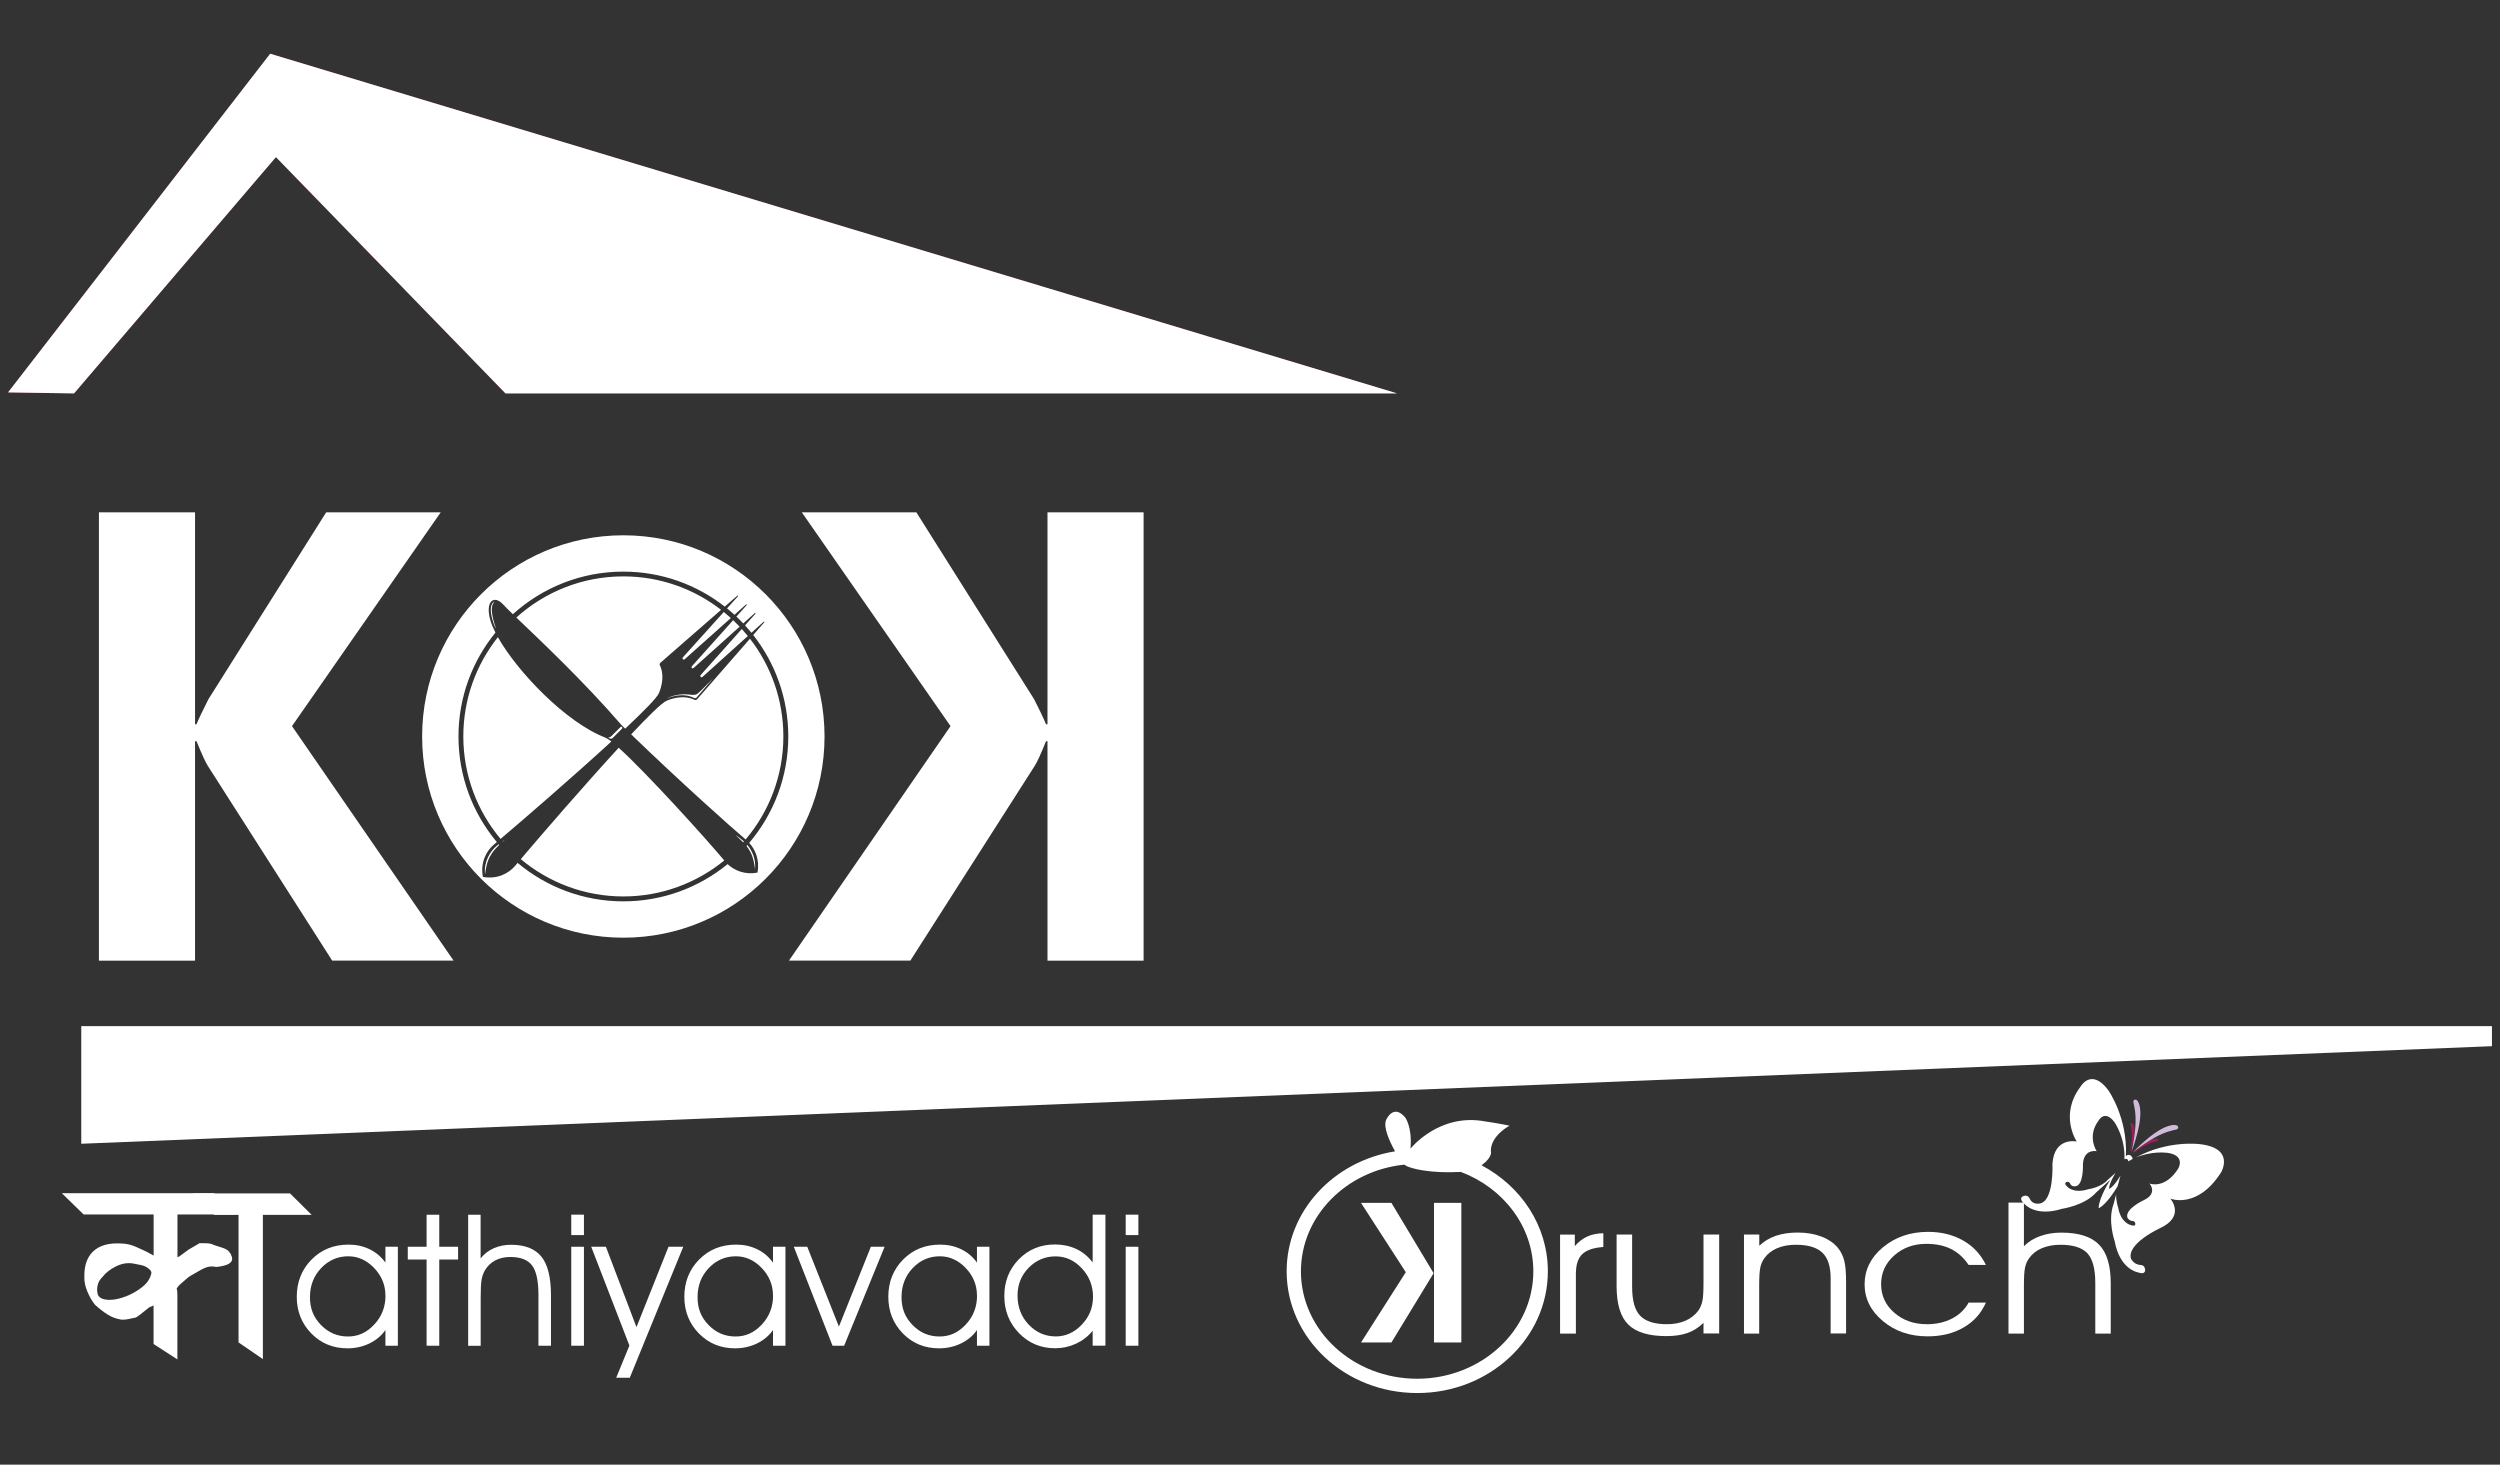 <?xml version="1.0" encoding="utf-8"?>
<svg xmlns="http://www.w3.org/2000/svg" fill="none" height="100%" overflow="visible" preserveAspectRatio="none" style="display: block;" viewBox="0 0 223 130.646" width="100%">
<rect x="0" y="0" width="223" height="130.646" fill="#333333" stroke="none"/>
<g id="Image (Kathiyavadi Krunch)">
<g clip-path="url(#clip0_0_14183)" id="KK - logo 1">
<g id="Layer 1">
<g id="Group">
<g id="Group_2">
<path d="M190.115 103.008C190.115 103.008 191.472 101.542 192.301 101.563C192.301 101.563 192.514 101.556 192.5 101.706C192.479 101.933 191.904 101.597 190.122 103.002L190.115 103.008Z" fill="#9A1E58" id="Vector"/>
<path d="M189.944 102.892C189.944 102.892 190.684 101.035 190.3 100.302C190.3 100.302 190.218 100.11 190.088 100.185C189.896 100.302 190.451 100.679 189.944 102.892Z" fill="#9A1E58" id="Vector_2"/>
<g id="Vector_3">
<path d="M0.718 35.002L24.1 4.795L124.623 35.091H45.09L24.614 14.012L6.605 35.091L0.718 35.002Z" fill="url(#paint0_linear_0_14183)"/>
<path d="M0.718 35.002L24.1 4.795L124.623 35.091H45.09L24.614 14.012L6.605 35.091L0.718 35.002Z" fill="white"/>
</g>
<path d="M222.282 93.319L7.249 102.022V91.53H222.282V93.319Z" fill="white" id="Vector_4"/>
<path d="M132.141 103.947C132.209 103.899 132.257 103.865 132.257 103.865C133.196 103.139 132.983 102.652 132.983 102.652C132.983 101.288 134.649 100.411 134.649 100.411C133.778 100.219 132.463 100.028 132.463 100.028C128.344 99.26 125.815 102.46 125.815 102.46C125.987 100.541 125.349 99.685 125.349 99.685C124.28 98.403 123.643 99.897 123.643 99.897C123.369 100.521 123.924 101.768 124.438 102.7C118.949 103.577 114.769 108.032 114.769 113.397C114.769 119.393 119.984 124.259 126.418 124.259C132.853 124.259 138.068 119.4 138.068 113.397C138.068 109.34 135.683 105.811 132.147 103.94L132.141 103.947ZM126.412 122.984C120.696 122.984 116.043 118.688 116.043 113.404C116.043 108.477 120.086 104.413 125.267 103.886C125.377 103.968 125.493 104.036 125.63 104.084C127.316 104.687 129.865 104.55 129.865 104.55C130.023 104.55 130.167 104.55 130.311 104.537C134.094 105.962 136.773 109.402 136.773 113.404C136.773 118.688 132.12 122.984 126.405 122.984H126.412Z" fill="white" id="Vector_5"/>
<path d="M190.506 103.256C193.381 101.676 196.201 102.056 196.201 102.056H196.208C199.386 102.41 198.144 104.535 198.127 104.564C196.016 107.894 193.596 106.921 193.596 106.921C193.596 106.921 194.974 108.491 192.672 109.553C192.672 109.553 189.649 110.938 190.094 112.301C190.099 112.31 190.34 112.781 190.896 112.835C190.896 112.835 191.281 112.801 191.336 113.199C191.339 113.211 191.477 113.785 190.65 113.48C190.65 113.48 189.088 113.199 188.635 110.739C188.635 110.739 187.97 108.861 188.539 107.38L188.758 106.536C188.742 107.162 188.941 107.723 188.943 107.73C189.193 109.103 190.058 109.275 190.08 109.279C190.547 109.448 190.466 109.13 190.464 109.122C190.43 108.9 190.225 108.915 190.217 108.915C189.902 108.888 189.765 108.614 189.765 108.614C189.515 107.847 191.187 107.073 191.217 107.059C192.506 106.462 191.755 105.59 191.739 105.572C191.765 105.582 193.114 106.101 194.301 104.235C194.314 104.214 195.012 103.014 193.218 102.817L193.212 102.824C193.189 102.821 191.922 102.659 190.506 103.256ZM185.565 96.957C185.571 96.948 186.529 95.202 188.059 97.246C188.065 97.253 189.8 99.704 189.629 103.119C189.697 103.057 189.78 103.015 189.869 103.015C190.058 103.015 190.215 103.178 190.229 103.383C190.1 103.446 189.97 103.514 189.841 103.591C189.841 103.468 189.751 103.365 189.634 103.365C189.58 103.365 189.539 103.385 189.498 103.419C189.593 101.496 188.623 100.115 188.614 100.103C187.744 98.945 187.202 99.939 187.202 99.939C186.126 101.371 187.024 102.687 187.024 102.687C187.024 102.687 185.894 102.44 185.798 103.817C185.798 103.817 185.886 105.749 185.119 105.818C185.119 105.818 184.783 105.887 184.646 105.558C184.646 105.558 184.564 105.359 184.351 105.434C184.351 105.434 184.023 105.51 184.392 105.845C184.392 105.845 184.934 106.503 186.277 106.079C186.29 106.077 187.424 105.917 188.004 105.249L188.717 104.612C188.717 104.612 188.148 105.482 188.128 106.031L188.162 106.044C188.639 105.765 189.143 104.861 189.148 104.852L188.89 105.817C188.634 106.246 187.926 107.362 187.251 107.757L187.196 107.737C187.244 106.764 188.245 105.229 188.245 105.229L186.984 106.36C185.955 107.539 183.948 107.823 183.927 107.826C181.565 108.563 180.605 107.416 180.597 107.408C179.946 106.824 180.509 106.684 180.521 106.681C180.898 106.551 181.043 106.901 181.043 106.901C181.283 107.483 181.885 107.36 181.885 107.36C183.235 107.243 183.078 103.817 183.078 103.817C183.235 101.399 185.218 101.817 185.243 101.823C185.224 101.794 183.679 99.47 185.565 96.957Z" fill="white" id="Subtract"/>
<path d="M190.217 102.824C190.217 102.824 192.54 100.315 193.959 100.35C193.959 100.35 194.322 100.336 194.295 100.596C194.254 100.98 193.267 100.405 190.217 102.817V102.824ZM190.121 102.755C190.121 102.755 191.382 99.575 190.738 98.314C190.738 98.314 190.594 97.979 190.368 98.116C190.039 98.321 190.985 98.959 190.121 102.755Z" fill="#D0BBDB" id="Vector_6"/>
</g>
<path d="M40.458 85.685H29.63L18.535 68.313C18.323 67.977 17.987 67.244 17.528 66.113H17.398V85.692H8.825V45.699H17.398V64.606H17.528C17.741 64.085 18.097 63.345 18.59 62.372L29.096 45.699H39.313L26.046 64.77L40.458 85.685Z" fill="white" id="Vector_7"/>
<path d="M84.788 64.77L71.521 45.699H81.738L92.244 62.372C92.737 63.338 93.093 64.085 93.306 64.606H93.436V45.699H102.009V85.692H93.436V66.113H93.306C92.847 67.251 92.511 67.984 92.298 68.313L81.204 85.685H70.376L84.788 64.77Z" fill="white" id="Vector_8"/>
<path d="M55.602 47.748C65.514 47.748 73.549 55.783 73.549 65.695C73.549 75.607 65.514 83.642 55.602 83.642C45.69 83.642 37.654 75.607 37.654 65.695C37.654 55.783 45.69 47.748 55.602 47.748ZM55.602 50.989C51.817 50.989 48.36 52.428 45.75 54.787C45.346 54.397 45.056 54.114 44.918 53.957C44.089 53.011 43.246 53.6 43.74 55.327C43.834 55.655 43.988 56.026 44.193 56.428C42.132 58.959 40.896 62.186 40.896 65.695C40.896 69.275 42.183 72.56 44.318 75.113C44.221 75.194 44.134 75.27 44.054 75.337C43.417 75.864 42.821 76.92 43.075 78.216C44.37 78.469 45.425 77.866 45.953 77.228C46.018 77.15 46.092 77.063 46.171 76.969C48.726 79.11 52.017 80.401 55.602 80.401C59.127 80.401 62.366 79.154 64.903 77.08C65.475 77.622 66.428 78.061 67.567 77.832C67.787 76.705 67.359 75.76 66.829 75.186C69.001 72.623 70.315 69.309 70.315 65.695C70.315 62.284 69.145 59.14 67.186 56.642C67.782 55.958 68.183 55.498 68.183 55.498L68.162 55.464L68.128 55.45L67.026 56.443C66.842 56.217 66.653 55.996 66.457 55.782L67.402 54.724L67.388 54.682L67.347 54.669L66.296 55.61C66.099 55.401 65.895 55.197 65.685 55L66.621 53.957L66.6 53.923L66.566 53.901L65.514 54.84C65.299 54.643 65.077 54.454 64.851 54.27L65.839 53.176L65.819 53.141L65.785 53.121C65.772 53.132 65.32 53.526 64.65 54.11C62.152 52.156 59.01 50.989 55.602 50.989ZM55.188 66.7C57.638 68.913 62.769 74.569 64.605 76.754C62.147 78.758 59.012 79.963 55.602 79.963C52.125 79.963 48.934 78.71 46.455 76.635C48.186 74.589 52.083 70.08 55.188 66.7ZM44.483 75.308C44.499 75.327 44.516 75.346 44.533 75.365C44.298 75.591 44.036 75.867 43.89 76.097C43.609 76.502 43.383 77.002 43.266 78.003C43.143 76.838 43.732 75.927 44.322 75.433H44.328C44.383 75.388 44.435 75.347 44.483 75.308ZM66.667 75.374C67.097 75.89 67.434 76.634 67.349 77.531C67.231 76.553 67.009 76.059 66.731 75.659C66.691 75.596 66.641 75.531 66.587 75.464C66.614 75.434 66.641 75.404 66.667 75.374ZM65.6 74.487C65.605 74.49 65.798 74.583 66.291 74.995C66.314 75.014 66.337 75.034 66.36 75.055C66.337 75.081 66.314 75.107 66.291 75.133C65.96 74.79 65.604 74.49 65.6 74.487ZM44.857 75.072C44.849 75.063 44.841 75.053 44.832 75.044C44.964 74.953 45.021 74.926 45.021 74.926C45.021 74.926 44.958 74.983 44.857 75.072ZM66.897 56.974C68.763 59.387 69.876 62.411 69.876 65.688C69.876 69.186 68.608 72.394 66.51 74.88C65.178 73.759 60.624 69.679 56.298 65.506C57.849 63.856 59.059 62.667 59.459 62.509C60.706 61.974 61.597 62.248 61.919 62.413C62.015 62.461 62.105 62.454 62.18 62.372H62.187C62.714 61.78 65.298 58.811 66.897 56.974ZM44.411 56.836C46.151 59.919 50.475 64.447 54.019 65.805C54.108 65.852 54.149 65.867 54.231 65.922C54.319 65.978 54.42 66.052 54.535 66.141C51.162 69.238 46.688 73.106 44.651 74.831C42.577 72.352 41.328 69.163 41.328 65.688C41.328 62.348 42.481 59.271 44.411 56.836ZM55.341 64.859C55.444 64.757 55.581 64.907 55.478 65.003L54.663 65.818C54.512 65.969 54.313 65.853 54.251 65.791C54.251 65.791 54.409 65.791 54.533 65.668L55.341 64.859ZM55.602 51.414C58.882 51.414 61.907 52.528 64.321 54.397C62.486 55.996 59.509 58.589 58.911 59.117C58.829 59.192 58.823 59.274 58.87 59.37C59.035 59.692 59.301 60.583 58.774 61.83C58.615 62.229 57.422 63.441 55.769 64.995C55.656 64.885 55.542 64.777 55.43 64.668C52.072 60.771 48.043 56.985 46.057 55.083C48.587 52.803 51.935 51.414 55.602 51.414ZM62.146 62.207C62.071 62.289 61.981 62.296 61.892 62.248C61.57 62.083 60.713 61.783 59.466 62.31C59.466 62.31 60.282 61.817 61.467 61.954C61.632 61.974 62.009 62.043 62.214 61.879C62.44 61.7 62.79 61.344 63.626 60.487C62.928 61.302 62.365 61.96 62.146 62.207ZM66.168 56.105C66.353 56.309 66.532 56.518 66.706 56.732L62.666 60.378C62.662 60.382 62.582 60.457 62.502 60.378C62.42 60.295 62.502 60.213 62.502 60.213L66.168 56.105ZM65.399 55.319C65.597 55.506 65.789 55.7 65.976 55.898L61.871 59.583C61.867 59.587 61.787 59.662 61.714 59.59C61.639 59.514 61.714 59.431 61.714 59.431L65.399 55.319ZM64.563 54.589C64.778 54.762 64.988 54.941 65.192 55.127L61.077 58.801C61.072 58.806 60.992 58.874 60.913 58.801C60.837 58.726 60.913 58.636 60.913 58.636L64.563 54.589ZM44.123 53.662C43.843 53.915 43.835 54.354 43.904 54.806C44 55.43 44.246 56.053 44.246 56.053H44.24C44.24 56.053 44.123 55.909 43.986 55.477C43.636 54.409 43.754 53.799 44.123 53.662Z" fill="white" id="Subtract_2"/>
<g id="Group_3">
<path d="M20.591 111.917C20.674 112.054 20.708 112.178 20.708 112.294C20.708 112.465 20.605 112.616 20.393 112.74C20.18 112.863 19.81 112.959 19.29 113.014C19.132 112.979 18.995 112.966 18.878 112.966C18.604 112.966 18.296 113.062 17.953 113.254C17.761 113.356 17.453 113.534 17.028 113.781L16.788 113.939L16.261 114.398C16.11 114.514 15.986 114.631 15.884 114.761C15.781 114.884 15.74 114.96 15.767 114.98C15.801 115.035 15.822 115.227 15.822 115.542V121.258L13.698 119.887V116.447C13.561 116.502 13.43 116.563 13.307 116.618C12.601 117.201 12.197 117.502 12.108 117.523C12.073 117.523 11.923 117.557 11.662 117.619C11.402 117.68 11.176 117.715 10.998 117.715C10.881 117.715 10.799 117.715 10.737 117.694C10.326 117.626 9.935 117.475 9.565 117.235C9.195 117.002 8.832 116.714 8.476 116.385C8.222 116.077 8.003 115.7 7.811 115.248C7.619 114.802 7.523 114.384 7.523 113.994V113.802C7.523 112.863 7.777 112.143 8.284 111.65C8.791 111.157 9.511 110.91 10.443 110.91C10.929 110.91 11.313 110.951 11.607 111.033C11.902 111.115 12.3 111.28 12.807 111.527C13.026 111.629 13.259 111.746 13.499 111.883C13.554 111.917 13.622 111.958 13.704 111.999V108.333H7.462L5.515 106.435H19.098L21.016 108.333H15.829V112.15C15.884 112.13 15.945 112.095 16 112.068C16.411 111.76 16.685 111.561 16.823 111.465L17.796 110.896H18.323C18.652 110.896 18.906 110.951 19.077 111.054C19.296 111.122 19.536 111.198 19.803 111.287C20.071 111.369 20.269 111.479 20.393 111.602C20.427 111.65 20.502 111.746 20.612 111.89L20.591 111.917ZM13.232 113.13C13.012 112.979 12.807 112.89 12.601 112.849C12.396 112.808 12.204 112.767 12.025 112.733C11.847 112.692 11.676 112.671 11.505 112.671C11.32 112.671 11.142 112.692 10.963 112.733C10.785 112.774 10.586 112.842 10.374 112.945C9.826 113.219 9.415 113.541 9.141 113.905C8.956 114.09 8.832 114.275 8.764 114.46C8.695 114.645 8.661 114.836 8.661 115.035C8.661 115.117 8.675 115.234 8.709 115.398C8.709 115.419 8.709 115.453 8.729 115.501C8.88 115.796 9.223 115.947 9.771 115.947C10.127 115.947 10.511 115.878 10.936 115.741C11.361 115.604 11.765 115.419 12.149 115.179C12.54 114.939 12.841 114.699 13.053 114.46C13.266 114.22 13.417 113.932 13.499 113.603C13.533 113.445 13.444 113.288 13.225 113.144L13.232 113.13Z" fill="white" id="Vector_9"/>
<path d="M21.277 108.368H19.118L17.186 106.449H25.868L27.801 108.368H23.449V121.23L21.277 119.743V108.368Z" fill="white" id="Vector_10"/>
</g>
<g id="Group_4">
<path d="M34.379 118.64C34.023 119.147 33.55 119.544 32.947 119.839C32.343 120.127 31.692 120.271 31 120.271C29.705 120.271 28.629 119.825 27.766 118.941C26.902 118.057 26.471 116.961 26.471 115.666C26.471 114.371 26.909 113.24 27.793 112.349C28.671 111.458 29.774 111.02 31.096 111.02C31.775 111.02 32.398 111.157 32.967 111.431C33.536 111.705 34.002 112.102 34.379 112.623V111.211H35.489V120.038H34.379V118.64ZM34.379 115.563C34.379 114.624 34.043 113.809 33.378 113.11C32.707 112.411 31.939 112.061 31.069 112.061C30.123 112.061 29.315 112.411 28.65 113.11C27.985 113.809 27.649 114.672 27.649 115.707C27.649 116.742 27.978 117.523 28.643 118.201C29.308 118.88 30.103 119.215 31.035 119.215C31.967 119.215 32.714 118.859 33.385 118.146C34.05 117.434 34.386 116.57 34.386 115.563H34.379Z" fill="white" id="Vector_11"/>
<path d="M38.052 120.038V112.349H36.373V111.211H38.052V108.354H39.182V111.211H40.861V112.349H39.182V120.038H38.052Z" fill="white" id="Vector_12"/>
<path d="M41.753 108.354H42.87V112.246C43.199 111.842 43.589 111.54 44.048 111.342C44.508 111.143 45.021 111.033 45.583 111.033C46.824 111.033 47.728 111.39 48.297 112.095C48.866 112.808 49.147 113.959 49.147 115.549V120.038H48.03V115.535C48.03 114.254 47.838 113.37 47.454 112.87C47.07 112.369 46.426 112.123 45.522 112.123C45.008 112.123 44.556 112.226 44.172 112.431C43.788 112.637 43.48 112.931 43.253 113.315C43.116 113.555 43.014 113.829 42.959 114.137C42.904 114.446 42.877 114.98 42.877 115.748V120.045H41.76V108.361L41.753 108.354Z" fill="white" id="Vector_13"/>
<path d="M52.087 110.17H50.956V108.347H52.087V110.17ZM50.956 120.038V111.211H52.087V120.038H50.956Z" fill="white" id="Vector_14"/>
<path d="M52.744 111.211H54.046L56.774 118.379L59.631 111.211H60.947L56.177 122.895H54.965L56.143 120.024L52.737 111.211H52.744Z" fill="white" id="Vector_15"/>
<path d="M68.951 118.64C68.595 119.147 68.122 119.544 67.519 119.839C66.916 120.127 66.265 120.271 65.573 120.271C64.277 120.271 63.202 119.825 62.338 118.941C61.475 118.057 61.043 116.961 61.043 115.666C61.043 114.371 61.481 113.24 62.365 112.349C63.243 111.458 64.346 111.02 65.668 111.02C66.347 111.02 66.971 111.157 67.539 111.431C68.108 111.705 68.574 112.102 68.951 112.623V111.211H70.061V120.038H68.951V118.64ZM68.951 115.563C68.951 114.624 68.615 113.809 67.951 113.11C67.279 112.411 66.511 112.061 65.641 112.061C64.695 112.061 63.887 112.411 63.222 113.11C62.557 113.809 62.222 114.672 62.222 115.707C62.222 116.742 62.55 117.523 63.215 118.201C63.88 118.88 64.675 119.215 65.607 119.215C66.539 119.215 67.286 118.859 67.957 118.146C68.622 117.434 68.958 116.57 68.958 115.563H68.951Z" fill="white" id="Vector_16"/>
<path d="M75.297 120.038H74.262L70.808 111.211H72.007L74.831 118.331L77.681 111.211H78.908L75.297 120.038Z" fill="white" id="Vector_17"/>
<path d="M87.145 118.64C86.796 119.147 86.316 119.544 85.713 119.839C85.11 120.127 84.459 120.271 83.767 120.271C82.472 120.271 81.396 119.825 80.532 118.941C79.669 118.057 79.237 116.961 79.237 115.666C79.237 114.371 79.676 113.24 80.56 112.349C81.444 111.458 82.54 111.02 83.863 111.02C84.541 111.02 85.165 111.157 85.734 111.431C86.303 111.705 86.769 112.102 87.145 112.623V111.211H88.256V120.038H87.145V118.64ZM87.145 115.563C87.145 114.624 86.81 113.809 86.145 113.11C85.473 112.411 84.706 112.061 83.836 112.061C82.89 112.061 82.081 112.411 81.416 113.11C80.752 113.809 80.416 114.672 80.416 115.707C80.416 116.742 80.745 117.523 81.41 118.201C82.074 118.88 82.869 119.215 83.801 119.215C84.733 119.215 85.48 118.859 86.152 118.146C86.817 117.434 87.152 116.57 87.152 115.563H87.145Z" fill="white" id="Vector_18"/>
<path d="M97.466 112.603V108.347H98.603V120.031H97.466V118.701C97.069 119.195 96.575 119.579 95.986 119.853C95.397 120.127 94.773 120.264 94.115 120.264C92.84 120.264 91.771 119.812 90.894 118.914C90.024 118.016 89.585 116.913 89.585 115.604C89.585 114.295 90.017 113.219 90.874 112.335C91.737 111.451 92.813 111.006 94.108 111.006C94.8 111.006 95.438 111.143 96.006 111.41C96.575 111.677 97.062 112.075 97.452 112.596L97.466 112.603ZM97.5 115.714C97.5 114.706 97.165 113.85 96.5 113.137C95.835 112.424 95.054 112.068 94.149 112.068C93.245 112.068 92.422 112.404 91.758 113.082C91.093 113.761 90.764 114.59 90.764 115.563C90.764 116.598 91.1 117.461 91.764 118.16C92.429 118.859 93.238 119.209 94.183 119.209C95.054 119.209 95.828 118.859 96.493 118.16C97.165 117.461 97.493 116.639 97.493 115.707L97.5 115.714Z" fill="white" id="Vector_19"/>
<path d="M101.543 110.17H100.412V108.347H101.543V110.17ZM100.412 120.038V111.211H101.543V120.038H100.412Z" fill="white" id="Vector_20"/>
</g>
<path d="M124.116 119.75H121.402L125.397 113.48L121.402 107.298H124.116L127.878 113.569L124.116 119.75ZM127.912 107.298H130.352V119.75H127.912V107.298Z" fill="white" id="Vector_21"/>
<g id="Group_5">
<path d="M140.576 118.955H139.158V110.129H140.473V111.15C140.816 110.759 141.193 110.471 141.597 110.293C142.001 110.115 142.474 110.012 143.016 110.005V111.232C142.145 111.294 141.522 111.506 141.138 111.869C140.761 112.233 140.569 112.815 140.569 113.63V118.962L140.576 118.955Z" fill="white" id="Vector_22"/>
<path d="M144.208 110.122H145.586V114.809C145.586 116.015 145.825 116.865 146.305 117.365C146.785 117.865 147.58 118.119 148.683 118.119C149.313 118.119 149.862 118.016 150.335 117.811C150.807 117.605 151.191 117.304 151.486 116.913C151.65 116.68 151.767 116.413 151.842 116.097C151.918 115.782 151.952 115.241 151.952 114.466V110.122H153.35V118.948H151.952V117.996C151.527 118.414 151.054 118.715 150.533 118.9C150.012 119.085 149.382 119.181 148.642 119.181C147.073 119.181 145.942 118.839 145.243 118.153C144.551 117.468 144.201 116.324 144.201 114.727V110.122H144.208Z" fill="white" id="Vector_23"/>
<path d="M155.57 110.122H156.927V111.122C157.359 110.718 157.852 110.423 158.414 110.231C158.976 110.039 159.627 109.944 160.353 109.944C161.155 109.944 161.861 110.067 162.484 110.307C163.108 110.547 163.601 110.889 163.965 111.341C164.218 111.657 164.396 112.027 164.506 112.452C164.616 112.877 164.67 113.507 164.67 114.336V118.948H163.293V114.007C163.293 112.966 163.046 112.205 162.553 111.739C162.06 111.266 161.271 111.033 160.189 111.033C159.558 111.033 158.996 111.136 158.517 111.341C158.037 111.547 157.66 111.842 157.386 112.225C157.215 112.465 157.091 112.739 157.023 113.048C156.954 113.356 156.92 113.891 156.92 114.658V118.955H155.563V110.129L155.57 110.122Z" fill="white" id="Vector_24"/>
<path d="M175.601 112.835C175.169 112.191 174.648 111.718 174.032 111.41C173.415 111.102 172.682 110.951 171.825 110.951C170.701 110.951 169.749 111.294 168.967 111.986C168.186 112.678 167.795 113.528 167.795 114.549C167.795 115.57 168.186 116.413 168.974 117.098C169.762 117.783 170.728 118.119 171.887 118.119C172.729 118.119 173.476 117.948 174.127 117.612C174.772 117.276 175.265 116.803 175.601 116.193H177.143C176.718 117.153 176.06 117.893 175.148 118.414C174.244 118.941 173.175 119.202 171.948 119.202C170.372 119.202 169.036 118.749 167.953 117.838C166.87 116.933 166.322 115.837 166.322 114.562C166.322 113.288 166.87 112.15 167.974 111.246C169.07 110.341 170.413 109.882 171.989 109.882C173.168 109.882 174.21 110.142 175.114 110.656C176.019 111.17 176.69 111.897 177.143 112.835H175.601Z" fill="white" id="Vector_25"/>
<path d="M179.157 107.271H180.534V111.163C180.938 110.759 181.418 110.457 181.987 110.259C182.549 110.053 183.186 109.95 183.885 109.95C185.42 109.95 186.53 110.307 187.229 111.013C187.928 111.725 188.278 112.876 188.278 114.466V118.955H186.9V114.453C186.9 113.171 186.661 112.287 186.188 111.787C185.715 111.287 184.92 111.033 183.803 111.033C183.173 111.033 182.611 111.136 182.131 111.341C181.651 111.547 181.274 111.842 181 112.225C180.829 112.465 180.705 112.739 180.637 113.048C180.568 113.356 180.534 113.891 180.534 114.658V118.955H179.157V107.271Z" fill="white" id="Vector_26"/>
</g>
</g>
</g>
</g>
</g>
<defs>
<linearGradient gradientUnits="userSpaceOnUse" id="paint0_linear_0_14183" x1="62.667" x2="62.667" y1="4.795" y2="35.091">
<stop stop-color="#BF4190"/>
<stop offset="0.17" stop-color="#BF4190"/>
<stop offset="0.25" stop-color="#B93B87"/>
<stop offset="0.36" stop-color="#AD3075"/>
<stop offset="0.63" stop-color="#A32567"/>
<stop offset="0.69" stop-color="#A6286B"/>
<stop offset="0.77" stop-color="#B1337B"/>
<stop offset="0.93" stop-color="#B2347C"/>
<stop offset="0.98" stop-color="#B63A83"/>
<stop offset="1" stop-color="#BA3E88"/>
</linearGradient>
<clipPath id="clip0_0_14183">
<rect fill="white" height="119.464" transform="translate(0.718 4.795)" width="221.564"/>
</clipPath>
</defs>
</svg>